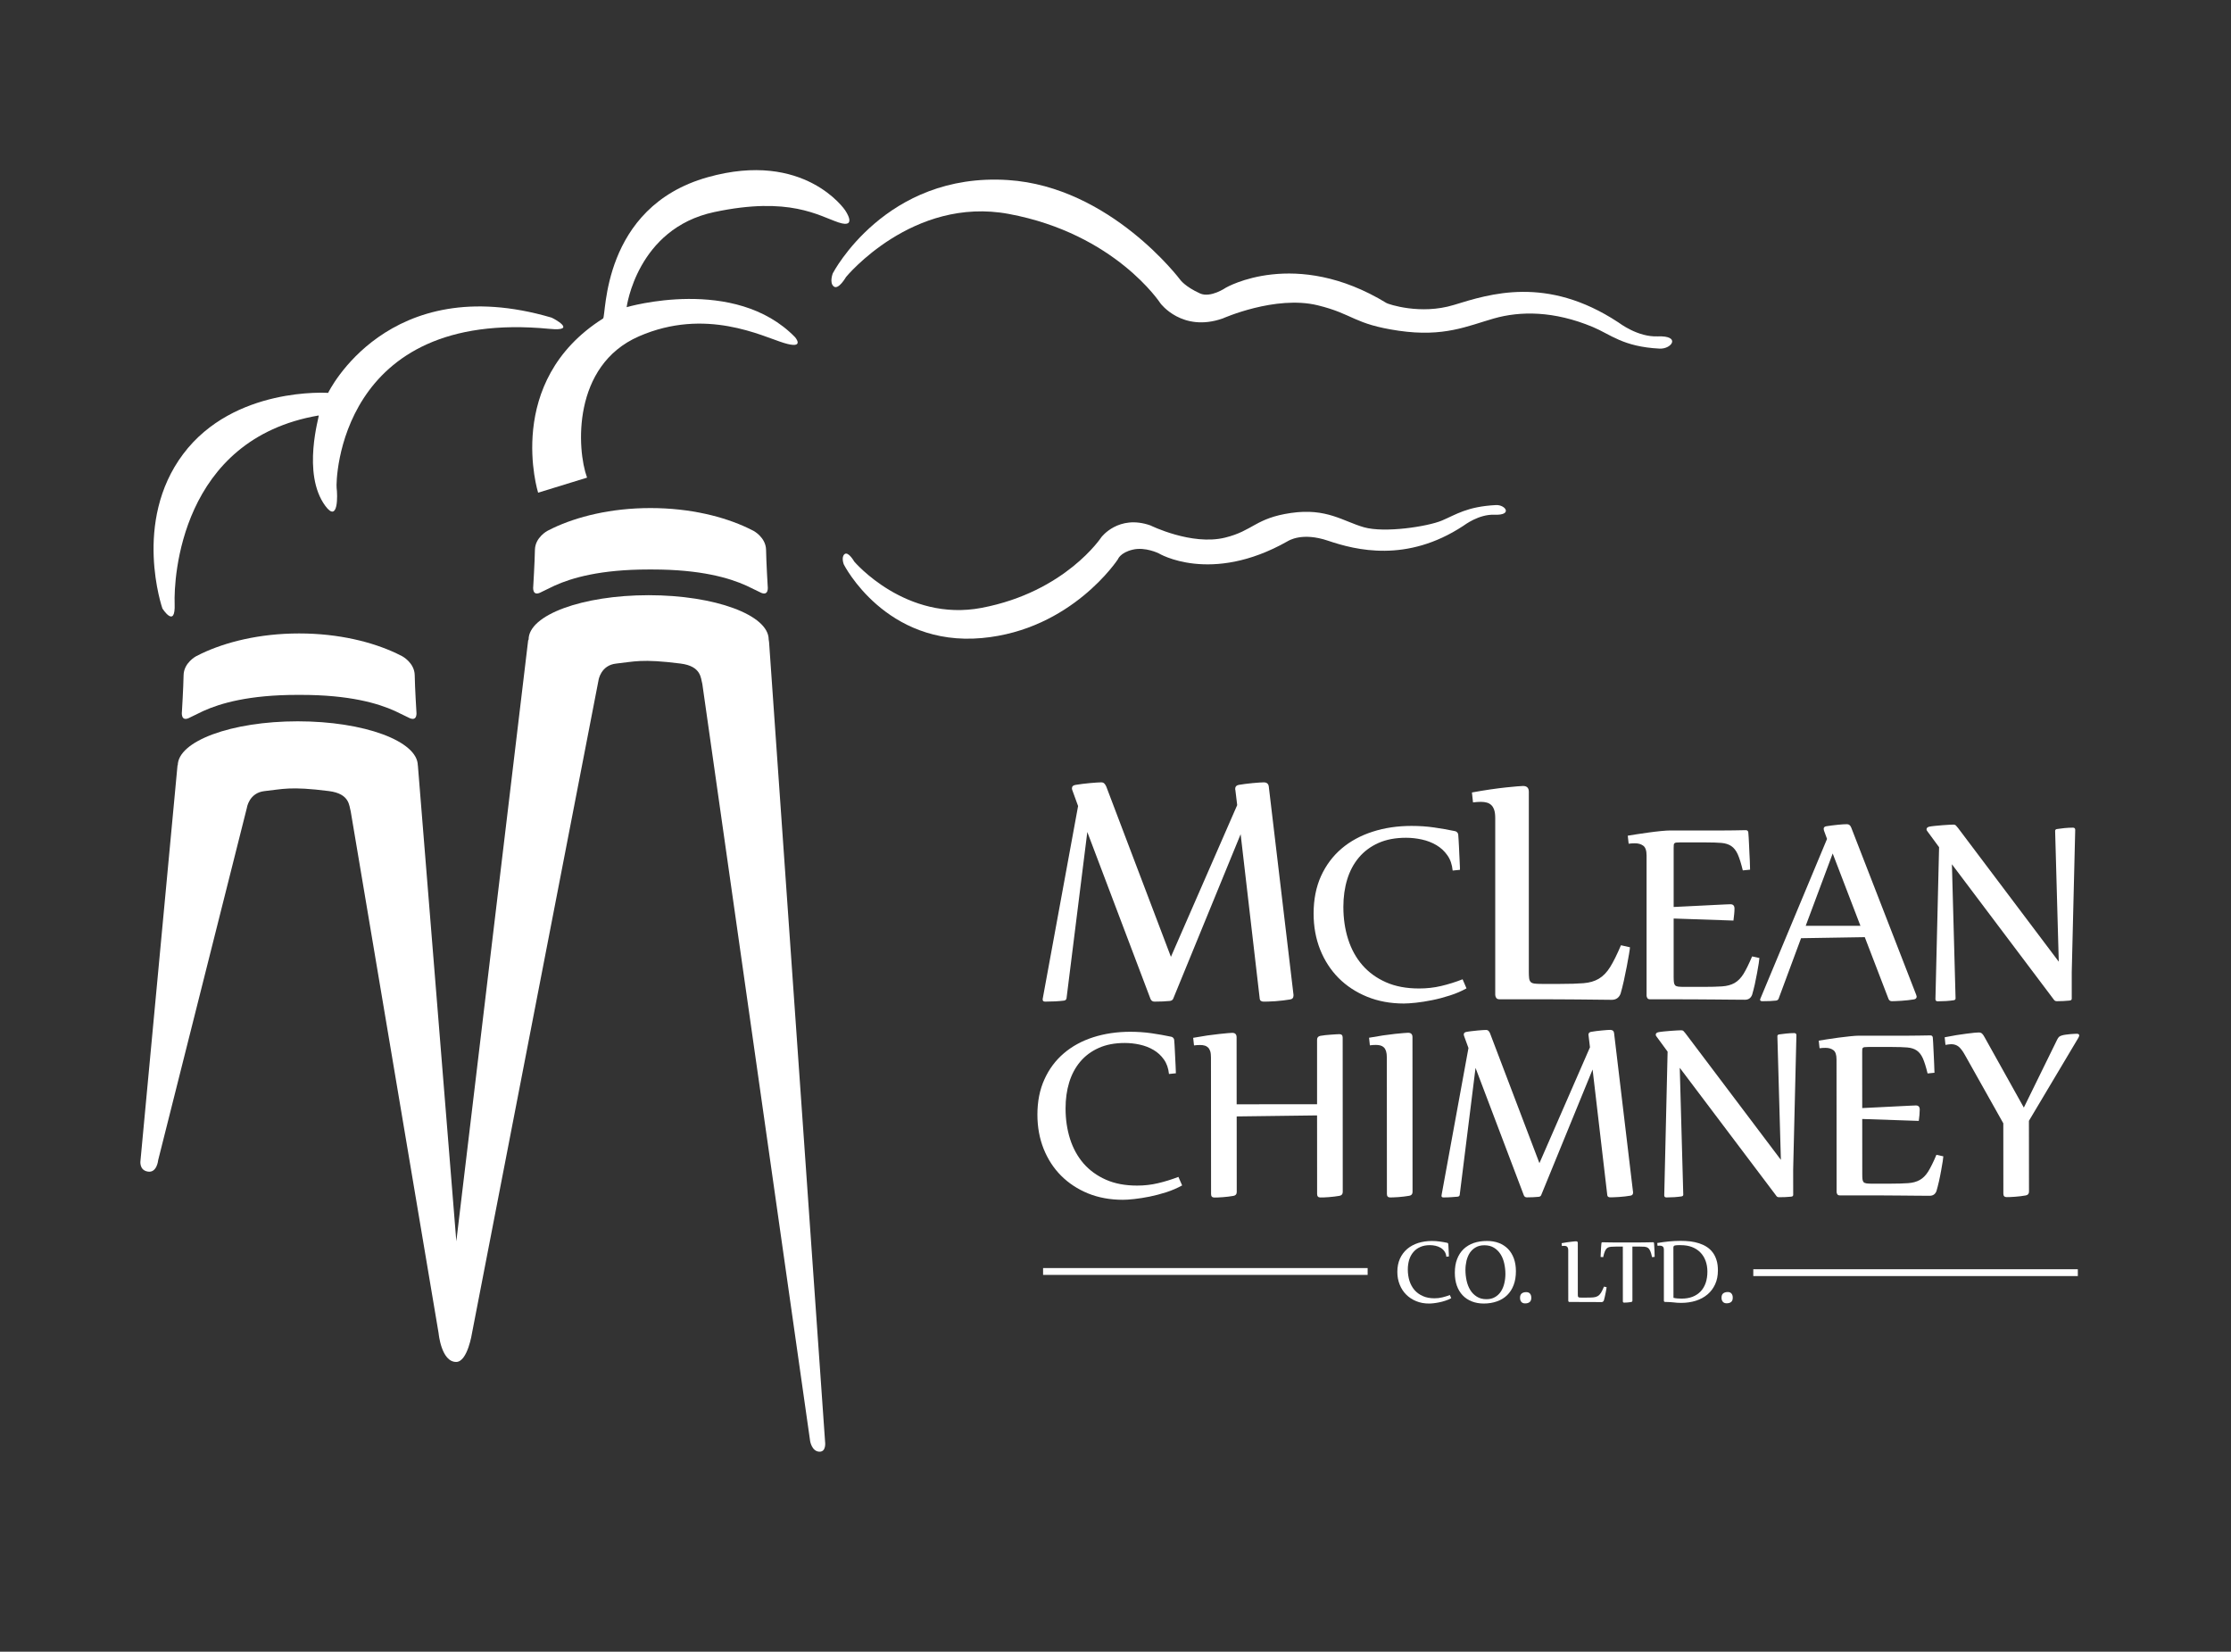 <?xml version="1.0" encoding="utf-8"?>
<!-- Generator: Adobe Illustrator 15.0.0, SVG Export Plug-In . SVG Version: 6.00 Build 0)  -->
<!DOCTYPE svg PUBLIC "-//W3C//DTD SVG 1.1//EN" "http://www.w3.org/Graphics/SVG/1.1/DTD/svg11.dtd">
<svg version="1.1" id="Layer_1" xmlns="http://www.w3.org/2000/svg" xmlns:xlink="http://www.w3.org/1999/xlink" x="0px" y="0px"
	 width="308px" height="228px" viewBox="0 0 308 228" enable-background="new 0 0 308 228" xml:space="preserve">
<rect x="0" y="0" width="308" height="228" fill="#333333" stroke="none"/>
<path fill="#FFFFFF" d="M113.904,198.984l-7.731-110.354l-0.054-0.357c0-3.377-7.421-6.112-16.57-6.112
	c-9.155,0-16.572,2.734-16.572,6.112l-0.065,0.135l-9.915,82.942v-0.004l-5.313-65.752l-0.004,0.086c0-3.377-7.42-6.11-16.573-6.11
	c-9.151,0-16.569,2.733-16.569,6.11l-0.027-0.086l-5.115,54.585c0,0-0.247,1.345,1.016,1.55c1.262,0.205,1.425-1.588,1.425-1.588
	l12.247-48.635c0,0,0.292-2.079,2.451-2.304c2.444-0.25,3.457-0.693,8.882,0c2.897,0.372,2.771,2.044,2.998,2.787l12.137,72.057
	c0,0,0.359,3.958,2.422,3.958c1.588,0,2.197-4.023,2.197-4.023L82.629,93.9c0,0,0.29-2.076,2.448-2.301
	c2.448-0.254,3.456-0.693,8.887,0c2.891,0.37,2.77,2.046,2.992,2.787l14.89,104.564c0,0,0.229,1.373,1.234,1.441
	C114.128,200.463,113.904,198.984,113.904,198.984z"/>
<path fill="#FFFFFF" d="M41.547,95.923c6.693,0,10.625,1.157,12.988,2.228l1.793,0.868c1.389,0.776,1.158-0.78,1.158-0.78
	s-0.205-3.292-0.232-5.028c-0.027-1.73-1.732-2.627-1.732-2.627l-0.776-0.386c-3.276-1.55-7.917-2.757-13.452-2.757h0.013
	c-5.537,0-10.174,1.208-13.452,2.757l-0.775,0.386c0,0-1.706,0.896-1.735,2.627c-0.031,1.736-0.231,5.028-0.231,5.028
	s-0.229,1.556,1.157,0.78l1.788-0.868c2.366-1.071,6.299-2.228,12.99-2.228H41.547z"/>
<path fill="#FFFFFF" d="M90.053,78.612c6.688,0,10.624,1.161,12.99,2.231l1.79,0.865c1.387,0.783,1.153-0.778,1.153-0.778
	s-0.199-3.294-0.227-5.026c-0.032-1.732-1.735-2.628-1.735-2.628l-0.779-0.386c-3.273-1.551-7.913-2.757-13.452-2.757h0.014
	c-5.535,0-10.173,1.207-13.453,2.757l-0.774,0.386c0,0-1.702,0.896-1.731,2.628c-0.032,1.731-0.231,5.026-0.231,5.026
	s-0.233,1.561,1.157,0.778l1.787-0.865c2.364-1.07,6.303-2.231,12.988-2.231H90.053z"/>
<g>
	<path fill="#FFFFFF" d="M171.276,115.154l-9.302,22.69c-0.063,0.181-0.216,0.284-0.447,0.325c-0.3,0.027-0.637,0.051-1.012,0.072
		c-0.374,0.012-0.749,0.023-1.135,0.023c-0.264,0-0.447-0.127-0.549-0.375l-8.722-23.037l-2.87,22.963
		c-0.034,0.199-0.185,0.309-0.451,0.322c-0.297,0.035-0.666,0.068-1.105,0.092c-0.442,0.023-0.902,0.035-1.387,0.035
		c-0.232,0-0.349-0.092-0.349-0.273c0-0.117,0.011-0.199,0.028-0.249l4.861-26.478l-0.8-2.195c-0.033-0.101-0.049-0.183-0.049-0.25
		c0-0.262,0.166-0.422,0.499-0.473c0.267-0.05,0.576-0.096,0.937-0.136c0.355-0.043,0.702-0.08,1.046-0.113
		c0.34-0.031,0.652-0.057,0.935-0.074c0.28-0.016,0.49-0.027,0.623-0.027c0.179,0,0.323,0.051,0.424,0.154
		c0.1,0.096,0.19,0.24,0.272,0.419l8.928,23.515l9.149-20.947l-0.25-2.068c-0.019-0.013-0.024-0.083-0.024-0.2
		c0-0.279,0.16-0.458,0.477-0.522c0.264-0.05,0.569-0.096,0.919-0.136c0.348-0.043,0.688-0.08,1.022-0.113
		c0.332-0.031,0.636-0.057,0.911-0.074c0.275-0.016,0.479-0.027,0.61-0.027c0.414,0,0.646,0.193,0.695,0.573l3.392,28.577
		c0.019,0.063,0.021,0.118,0.021,0.16c0,0.043,0,0.081,0,0.108c0,0.315-0.15,0.505-0.468,0.552
		c-0.283,0.049-0.605,0.094-0.973,0.137c-0.365,0.042-0.721,0.07-1.07,0.104c-0.354,0.023-0.671,0.037-0.961,0.047
		c-0.292,0.006-0.504,0.012-0.636,0.012c-0.151,0-0.277-0.031-0.372-0.092c-0.104-0.052-0.158-0.148-0.179-0.283L171.276,115.154z"
		/>
	<path fill="#FFFFFF" d="M202.457,136.434c-0.697,0.387-1.461,0.719-2.289,0.981c-0.834,0.271-1.649,0.485-2.45,0.646
		c-0.797,0.16-1.539,0.278-2.234,0.354c-0.692,0.071-1.248,0.111-1.677,0.111c-1.854,0-3.547-0.314-5.074-0.936
		c-1.531-0.627-2.839-1.486-3.938-2.586c-1.089-1.104-1.937-2.408-2.544-3.926c-0.599-1.517-0.902-3.17-0.902-4.97
		c0-1.943,0.344-3.67,1.022-5.174c0.686-1.5,1.633-2.765,2.839-3.795c1.206-1.026,2.64-1.802,4.287-2.331
		c1.653-0.535,3.443-0.797,5.375-0.797c1.089,0,2.128,0.07,3.119,0.214c0.992,0.14,1.957,0.31,2.897,0.509
		c0.123,0.031,0.221,0.088,0.292,0.176c0.07,0.084,0.118,0.174,0.132,0.268c0.015,0.191,0.028,0.429,0.052,0.726
		c0.02,0.297,0.038,0.612,0.053,0.956c0.009,0.345,0.023,0.693,0.047,1.047c0.019,0.357,0.032,0.688,0.047,0.988
		c0.02,0.301,0.028,0.561,0.035,0.773c0.003,0.212,0.007,0.349,0.007,0.402l-1.008,0.102c-0.08-0.834-0.32-1.536-0.735-2.115
		c-0.404-0.578-0.914-1.041-1.514-1.397c-0.606-0.355-1.272-0.614-2.003-0.774c-0.732-0.16-1.463-0.24-2.185-0.24
		c-1.462,0-2.736,0.24-3.815,0.723c-1.079,0.483-1.978,1.152-2.695,2.004c-0.715,0.85-1.257,1.857-1.61,3.019
		c-0.354,1.159-0.532,2.424-0.532,3.793c0,1.595,0.216,3.081,0.654,4.457c0.436,1.376,1.091,2.567,1.96,3.573
		c0.871,1.006,1.962,1.799,3.261,2.373c1.303,0.578,2.824,0.863,4.569,0.863c1.045,0,2.059-0.107,3.038-0.339
		c0.981-0.23,1.97-0.536,2.979-0.929L202.457,136.434z"/>
	<path fill="#FFFFFF" d="M211.061,134.075c0,0.4,0.014,0.712,0.039,0.937c0.021,0.223,0.095,0.399,0.2,0.523
		c0.106,0.125,0.287,0.203,0.537,0.238c0.249,0.035,0.595,0.047,1.047,0.047h2.463c1.331,0,2.417-0.032,3.256-0.099
		c0.839-0.068,1.55-0.272,2.134-0.624c0.58-0.346,1.098-0.879,1.544-1.595c0.446-0.714,0.948-1.718,1.5-3.018l1.242,0.278
		c0,0.112-0.041,0.418-0.125,0.92c-0.081,0.497-0.185,1.072-0.311,1.718c-0.125,0.65-0.262,1.317-0.411,1.997
		c-0.154,0.684-0.301,1.273-0.447,1.768c-0.219,0.564-0.627,0.85-1.225,0.85c-1.246-0.012-2.793-0.035-4.65-0.049
		c-1.856-0.02-4.082-0.023-6.69-0.023h-4.141c-0.23,0-0.391-0.07-0.477-0.213c-0.085-0.141-0.122-0.282-0.122-0.411v-24.36
		c0-0.467-0.042-0.846-0.137-1.135c-0.095-0.286-0.221-0.518-0.4-0.686c-0.175-0.163-0.382-0.283-0.622-0.348
		c-0.24-0.065-0.514-0.103-0.811-0.103c-0.365,0-0.732,0.027-1.098,0.078l-0.15-1.373c0.899-0.166,1.753-0.303,2.559-0.423
		c0.805-0.117,1.519-0.206,2.14-0.273c0.628-0.066,1.144-0.115,1.559-0.149c0.419-0.033,0.683-0.05,0.797-0.05
		c0.536,0,0.801,0.266,0.801,0.795V134.075z"/>
	<path fill="#FFFFFF" d="M231.055,134.822c0,0.322,0.015,0.572,0.035,0.756c0.021,0.179,0.073,0.322,0.158,0.424
		c0.092,0.1,0.235,0.162,0.434,0.189c0.203,0.025,0.484,0.039,0.848,0.039h2.597c1.073,0,1.94-0.023,2.614-0.07
		c0.674-0.045,1.239-0.2,1.713-0.462c0.467-0.265,0.878-0.677,1.238-1.248c0.354-0.573,0.75-1.379,1.197-2.427l1.005,0.219
		c0,0.1-0.03,0.342-0.089,0.729c-0.065,0.389-0.142,0.843-0.235,1.359c-0.094,0.514-0.198,1.041-0.317,1.58
		c-0.125,0.537-0.244,1.004-0.363,1.406c-0.177,0.46-0.505,0.688-0.987,0.688c-0.497,0-1.088-0.004-1.776-0.012
		c-0.683-0.007-1.441-0.012-2.28-0.021c-0.838-0.01-1.737-0.015-2.696-0.019c-0.96-0.008-1.963-0.01-3.009-0.01h-3.34
		c-0.189,0-0.316-0.057-0.382-0.175c-0.07-0.112-0.102-0.221-0.102-0.329v-19.341c0-0.688-0.158-1.14-0.464-1.36
		c-0.307-0.223-0.693-0.328-1.146-0.328c-0.282,0-0.572,0.016-0.866,0.057l-0.122-1.105c0.282-0.055,0.691-0.123,1.229-0.199
		c0.538-0.084,1.098-0.164,1.683-0.244c0.581-0.084,1.146-0.146,1.686-0.201c0.548-0.053,0.972-0.078,1.278-0.078h7.328
		c0.454,0,0.93-0.008,1.43-0.012c0.495-0.005,1.046-0.02,1.649-0.031c0.214,0,0.335,0.102,0.359,0.302
		c0.017,0.187,0.031,0.437,0.055,0.747c0.017,0.306,0.038,0.643,0.05,1.006c0.012,0.36,0.025,0.729,0.049,1.105
		c0.02,0.376,0.033,0.723,0.053,1.045c0.011,0.326,0.023,0.599,0.027,0.827c0.005,0.229,0.01,0.364,0.01,0.422l-1.004,0.099
		c-0.23-0.949-0.462-1.691-0.695-2.215c-0.234-0.523-0.534-0.9-0.896-1.145c-0.36-0.242-0.819-0.387-1.376-0.434
		c-0.561-0.045-1.281-0.068-2.167-0.068h-3.543c-0.227,0-0.396,0.008-0.512,0.02c-0.112,0.014-0.195,0.047-0.25,0.104
		c-0.056,0.049-0.082,0.129-0.091,0.227c-0.005,0.102-0.015,0.242-0.015,0.416v8.146c1.104-0.05,2.115-0.1,3.031-0.148
		c0.922-0.05,1.72-0.082,2.396-0.12c0.678-0.033,1.226-0.062,1.642-0.081c0.412-0.019,0.669-0.029,0.766-0.029
		c0.372,0,0.563,0.199,0.563,0.603c0,0.257-0.017,0.521-0.045,0.786c-0.026,0.268-0.057,0.557-0.1,0.865l-8.254-0.283V134.822z"/>
	<path fill="#FFFFFF" d="M248.645,129.51l-3.1,8.354c-0.055,0.146-0.175,0.23-0.362,0.259c-0.243,0.028-0.517,0.048-0.822,0.062
		c-0.307,0.014-0.657,0.023-1.052,0.023c-0.212,0-0.32-0.07-0.32-0.203c0-0.042,0.01-0.08,0.021-0.104l9.221-22.096l-0.427-1.166
		c-0.024-0.105-0.037-0.184-0.037-0.225c0-0.201,0.122-0.322,0.379-0.361c0.214-0.041,0.467-0.076,0.761-0.109
		c0.285-0.033,0.561-0.065,0.834-0.094c0.263-0.023,0.513-0.047,0.74-0.062c0.23-0.015,0.395-0.015,0.503-0.015
		c0.27,0,0.462,0.152,0.585,0.462l8.975,23.104c0.038,0.106,0.06,0.179,0.06,0.223c0,0.225-0.135,0.361-0.401,0.399
		c-0.237,0.042-0.51,0.075-0.817,0.11c-0.302,0.033-0.594,0.06-0.886,0.078c-0.287,0.023-0.551,0.035-0.793,0.043
		c-0.24,0.004-0.417,0.014-0.522,0.014c-0.227,0-0.381-0.104-0.465-0.307l-3.279-8.532L248.645,129.51z M249.287,127.797h7.554
		l-3.829-9.98L249.287,127.797z"/>
	<path fill="#FFFFFF" d="M269.69,113.83c0.15,0,0.261,0.048,0.341,0.133c0.084,0.084,0.175,0.197,0.286,0.334l13.905,18.454
		l-0.502-18.054c0-0.162,0.106-0.25,0.323-0.264c0.237-0.038,0.563-0.08,0.965-0.123c0.398-0.037,0.789-0.059,1.165-0.059
		c0.213,0,0.32,0.102,0.32,0.304l-0.479,19.623v3.685c0,0.16-0.11,0.244-0.325,0.259c-0.241,0.028-0.511,0.048-0.815,0.062
		c-0.299,0.014-0.604,0.023-0.917,0.023c-0.119,0-0.211-0.028-0.283-0.075c-0.063-0.048-0.129-0.122-0.199-0.231l-14.005-18.596
		l0.505,18.514c0,0.162-0.11,0.25-0.325,0.264c-0.24,0.04-0.572,0.073-0.994,0.102c-0.424,0.025-0.807,0.037-1.141,0.037
		c-0.212,0-0.32-0.099-0.32-0.297l0.505-20.975l-1.654-2.252c-0.052-0.057-0.08-0.127-0.08-0.223c0-0.173,0.124-0.295,0.367-0.359
		c0.213-0.044,0.485-0.08,0.825-0.113c0.334-0.035,0.671-0.063,1.015-0.092c0.347-0.023,0.655-0.047,0.936-0.061
		C269.39,113.84,269.582,113.83,269.69,113.83z"/>
</g>
<g>
	<path fill="#FFFFFF" d="M163.199,163.635c-0.66,0.369-1.387,0.68-2.172,0.938c-0.789,0.249-1.559,0.454-2.311,0.607
		c-0.759,0.152-1.464,0.264-2.115,0.334c-0.652,0.073-1.188,0.106-1.588,0.106c-1.753,0-3.352-0.294-4.799-0.878
		c-1.446-0.595-2.688-1.412-3.725-2.451c-1.037-1.038-1.836-2.275-2.412-3.707c-0.57-1.438-0.856-3.002-0.859-4.705
		c0-1.84,0.323-3.47,0.974-4.893c0.642-1.422,1.538-2.617,2.68-3.59c1.14-0.973,2.492-1.71,4.055-2.213
		c1.562-0.499,3.254-0.75,5.081-0.756c1.031,0,2.017,0.066,2.953,0.201c0.938,0.135,1.853,0.297,2.739,0.485
		c0.116,0.025,0.211,0.077,0.276,0.162c0.071,0.08,0.113,0.169,0.123,0.255c0.014,0.176,0.029,0.404,0.052,0.688
		c0.017,0.277,0.032,0.58,0.047,0.904c0.012,0.32,0.028,0.652,0.048,0.984c0.021,0.338,0.035,0.65,0.047,0.934
		c0.014,0.289,0.023,0.531,0.03,0.737c0.007,0.202,0.012,0.327,0.012,0.38l-0.954,0.096c-0.078-0.787-0.309-1.453-0.699-1.998
		c-0.385-0.547-0.862-0.986-1.432-1.32c-0.576-0.342-1.207-0.58-1.899-0.735c-0.693-0.151-1.378-0.226-2.063-0.226
		c-1.384,0-2.586,0.226-3.608,0.687c-1.022,0.455-1.871,1.089-2.552,1.897c-0.676,0.803-1.186,1.759-1.521,2.854
		c-0.335,1.096-0.502,2.295-0.501,3.588c0,1.514,0.207,2.917,0.62,4.223c0.414,1.295,1.034,2.421,1.855,3.375
		c0.83,0.951,1.855,1.698,3.089,2.245c1.231,0.547,2.67,0.817,4.323,0.815c0.989,0,1.945-0.108,2.869-0.328
		c0.933-0.215,1.87-0.506,2.822-0.871L163.199,163.635z"/>
	<path fill="#FFFFFF" d="M181.828,143.521c0-0.29,0.148-0.471,0.45-0.532c0.207-0.038,0.438-0.07,0.697-0.099
		c0.259-0.021,0.519-0.046,0.772-0.066c0.255-0.02,0.487-0.033,0.692-0.047c0.215-0.012,0.368-0.02,0.472-0.02
		c0.301,0,0.452,0.155,0.452,0.477l0.009,21.305c0,0.301-0.15,0.48-0.452,0.534c-0.217,0.036-0.452,0.071-0.716,0.104
		c-0.26,0.031-0.514,0.057-0.759,0.075c-0.25,0.018-0.476,0.031-0.688,0.041c-0.208,0.006-0.368,0.006-0.467,0.006
		c-0.306,0-0.456-0.16-0.456-0.473l-0.006-10.854l-11.097,0.142l0.007,10.436c0,0.301-0.153,0.478-0.462,0.532
		c-0.215,0.037-0.452,0.07-0.712,0.104c-0.259,0.032-0.514,0.059-0.764,0.075c-0.244,0.021-0.475,0.033-0.685,0.039
		c-0.205,0.008-0.365,0.008-0.466,0.008c-0.304,0-0.456-0.155-0.456-0.473l-0.014-18.851c0-0.354-0.03-0.644-0.099-0.867
		c-0.075-0.219-0.174-0.394-0.306-0.522c-0.137-0.125-0.293-0.215-0.477-0.262c-0.184-0.057-0.396-0.078-0.622-0.078
		c-0.275,0-0.561,0.018-0.836,0.057l-0.116-1.049c0.684-0.122,1.334-0.234,1.951-0.324c0.618-0.085,1.164-0.155,1.64-0.205
		c0.474-0.055,0.869-0.092,1.189-0.118c0.316-0.025,0.521-0.04,0.61-0.04c0.4,0,0.604,0.203,0.604,0.609l0.009,9.254l11.1-0.007
		L181.828,143.521z"/>
	<path fill="#FFFFFF" d="M189.005,143.25c0.684-0.125,1.334-0.232,1.949-0.324c0.614-0.088,1.166-0.158,1.637-0.21
		c0.474-0.052,0.872-0.09,1.19-0.112c0.314-0.029,0.521-0.039,0.609-0.039c0.406-0.004,0.608,0.201,0.608,0.606l0.01,21.363
		c0,0.302-0.152,0.48-0.453,0.532c-0.216,0.037-0.456,0.072-0.718,0.104c-0.258,0.031-0.512,0.061-0.757,0.076
		c-0.25,0.018-0.48,0.035-0.686,0.037c-0.214,0.01-0.367,0.014-0.469,0.014c-0.306,0-0.457-0.16-0.457-0.476l-0.009-18.851
		c0-0.355-0.038-0.641-0.108-0.866c-0.071-0.222-0.17-0.394-0.303-0.523c-0.134-0.124-0.294-0.214-0.476-0.264
		c-0.184-0.05-0.391-0.075-0.617-0.075c-0.28,0-0.561,0.02-0.838,0.057L189.005,143.25z"/>
	<path fill="#FFFFFF" d="M219.865,147.635l-7.09,17.323c-0.051,0.142-0.166,0.227-0.344,0.25c-0.231,0.025-0.486,0.044-0.773,0.056
		c-0.287,0.018-0.57,0.02-0.864,0.02c-0.206,0-0.343-0.09-0.422-0.283l-6.667-17.588l-2.186,17.534
		c-0.024,0.153-0.137,0.238-0.34,0.249c-0.228,0.024-0.513,0.048-0.848,0.064c-0.339,0.023-0.69,0.033-1.056,0.033
		c-0.179,0-0.269-0.07-0.269-0.21c0-0.089,0.01-0.153,0.024-0.193l3.698-20.219l-0.611-1.677c-0.024-0.075-0.039-0.137-0.039-0.189
		c0-0.201,0.132-0.322,0.381-0.361c0.203-0.039,0.438-0.076,0.717-0.104c0.269-0.033,0.534-0.062,0.796-0.087
		c0.262-0.026,0.497-0.043,0.717-0.057c0.217-0.01,0.374-0.021,0.479-0.021c0.136,0,0.242,0.043,0.316,0.117
		c0.079,0.073,0.147,0.186,0.213,0.323l6.827,17.948l6.978-15.996l-0.189-1.577c-0.013-0.015-0.021-0.063-0.021-0.151
		c0-0.221,0.12-0.354,0.359-0.402c0.203-0.038,0.437-0.073,0.703-0.105c0.269-0.031,0.526-0.063,0.782-0.086
		c0.256-0.027,0.485-0.047,0.696-0.059c0.209-0.012,0.363-0.021,0.467-0.021c0.316,0,0.495,0.146,0.532,0.441l2.601,21.816
		c0.011,0.051,0.02,0.089,0.02,0.121c0,0.033,0,0.063,0,0.09c0,0.24-0.117,0.377-0.363,0.417c-0.217,0.038-0.461,0.073-0.742,0.106
		c-0.28,0.03-0.553,0.052-0.817,0.074c-0.269,0.02-0.511,0.029-0.734,0.039c-0.219,0.007-0.382,0.012-0.485,0.012
		c-0.113,0-0.208-0.023-0.282-0.068c-0.075-0.043-0.122-0.117-0.135-0.219L219.865,147.635z"/>
	<path fill="#FFFFFF" d="M232.104,142.221c0.139,0,0.249,0.038,0.324,0.121c0.073,0.084,0.168,0.19,0.266,0.313l13.165,17.451
		l-0.483-17.074c0-0.153,0.101-0.234,0.307-0.249c0.229-0.038,0.532-0.073,0.909-0.112c0.383-0.039,0.751-0.063,1.108-0.063
		c0.198,0,0.303,0.1,0.303,0.293l-0.448,18.557l0.005,3.486c0,0.152-0.104,0.236-0.312,0.246c-0.226,0.027-0.479,0.044-0.767,0.057
		c-0.288,0.014-0.573,0.018-0.868,0.018c-0.112,0-0.202-0.018-0.263-0.063c-0.066-0.045-0.128-0.118-0.191-0.22l-13.261-17.583
		l0.486,17.515c0,0.151-0.102,0.233-0.308,0.247c-0.227,0.035-0.543,0.07-0.941,0.098c-0.397,0.023-0.759,0.035-1.072,0.035
		c-0.204,0-0.306-0.092-0.306-0.283l0.464-19.84l-1.56-2.129c-0.052-0.052-0.075-0.122-0.075-0.212
		c-0.005-0.165,0.113-0.28,0.339-0.34c0.203-0.042,0.462-0.075,0.782-0.108c0.313-0.027,0.637-0.059,0.961-0.084
		c0.32-0.023,0.617-0.045,0.886-0.057C231.818,142.226,232.002,142.221,232.104,142.221z"/>
	<path fill="#FFFFFF" d="M257.095,162.063c0,0.305,0.007,0.543,0.028,0.712c0.019,0.175,0.068,0.306,0.15,0.403
		c0.085,0.094,0.222,0.152,0.41,0.179c0.191,0.023,0.457,0.042,0.801,0.042l2.454-0.004c1.016-0.003,1.844-0.023,2.479-0.071
		c0.631-0.042,1.171-0.188,1.613-0.436c0.448-0.249,0.837-0.644,1.174-1.181c0.331-0.541,0.714-1.303,1.128-2.295l0.954,0.208
		c0,0.087-0.026,0.315-0.082,0.683c-0.058,0.37-0.135,0.797-0.222,1.291c-0.085,0.485-0.188,0.984-0.301,1.492
		c-0.118,0.51-0.231,0.953-0.345,1.336c-0.167,0.428-0.474,0.643-0.934,0.645c-0.47,0-1.028-0.002-1.674-0.01
		c-0.647-0.007-1.366-0.014-2.163-0.02c-0.794-0.004-1.642-0.011-2.551-0.018c-0.904-0.005-1.854-0.01-2.846-0.005h-3.159
		c-0.181,0-0.297-0.057-0.363-0.16c-0.063-0.108-0.094-0.214-0.094-0.315l-0.012-18.295c0-0.647-0.145-1.074-0.438-1.283
		c-0.293-0.215-0.651-0.313-1.084-0.313c-0.269,0-0.542,0.014-0.819,0.052l-0.113-1.046c0.264-0.048,0.649-0.112,1.16-0.188
		c0.507-0.076,1.037-0.15,1.591-0.23c0.552-0.071,1.081-0.139,1.598-0.188c0.518-0.052,0.916-0.081,1.21-0.081h6.931
		c0.431,0,0.882-0.004,1.348-0.014c0.471-0.005,0.991-0.014,1.564-0.025c0.202,0,0.315,0.092,0.342,0.282
		c0.009,0.181,0.025,0.417,0.05,0.704c0.016,0.295,0.032,0.613,0.046,0.955c0.014,0.343,0.03,0.689,0.05,1.045
		c0.016,0.355,0.03,0.686,0.045,0.992c0.017,0.305,0.023,0.563,0.027,0.777c0.01,0.219,0.016,0.354,0.016,0.402l-0.952,0.097
		c-0.218-0.905-0.438-1.6-0.657-2.097c-0.224-0.494-0.512-0.855-0.853-1.083c-0.339-0.23-0.775-0.363-1.304-0.409
		c-0.524-0.043-1.207-0.066-2.05-0.066h-3.345c-0.217,0-0.377,0.009-0.489,0.023c-0.106,0.012-0.184,0.043-0.235,0.092
		c-0.053,0.053-0.078,0.127-0.085,0.219c-0.005,0.1-0.01,0.227-0.01,0.395l0.005,7.705c1.036-0.048,1.998-0.096,2.862-0.142
		c0.868-0.044,1.628-0.085,2.266-0.114c0.644-0.033,1.159-0.061,1.553-0.077c0.392-0.021,0.636-0.03,0.726-0.03
		c0.354,0,0.532,0.192,0.532,0.57c0,0.244-0.015,0.49-0.037,0.744c-0.028,0.257-0.06,0.527-0.095,0.819l-7.807-0.264
		L257.095,162.063z"/>
	<path fill="#FFFFFF" d="M273.19,142.522c0.189,0,0.343,0.058,0.455,0.17c0.115,0.112,0.229,0.278,0.341,0.495l5.414,9.705
		l4.603-9.388c0.076-0.153,0.16-0.273,0.245-0.365c0.09-0.085,0.225-0.155,0.402-0.205c0.178-0.055,0.369-0.09,0.571-0.115
		c0.203-0.022,0.4-0.048,0.589-0.068c0.195-0.019,0.367-0.03,0.527-0.035c0.156-0.007,0.282-0.015,0.37-0.015
		c0.227,0,0.341,0.081,0.341,0.233c0,0.048-0.014,0.099-0.037,0.149c-0.029,0.051-0.048,0.107-0.077,0.168l-6.832,11.469l0.01,9.766
		c0,0.302-0.153,0.482-0.455,0.533c-0.216,0.037-0.457,0.076-0.716,0.107c-0.262,0.029-0.514,0.058-0.763,0.074
		c-0.248,0.019-0.477,0.032-0.684,0.04c-0.21,0.005-0.365,0.009-0.467,0.009c-0.302,0.002-0.455-0.16-0.455-0.473l-0.007-9.713
		l-5.281-9.401c-0.315-0.57-0.615-0.966-0.893-1.19c-0.277-0.219-0.623-0.332-1.027-0.332c-0.104,0-0.219,0.01-0.345,0.031
		c-0.125,0.014-0.272,0.039-0.439,0.066l-0.108-1.051c0.551-0.113,1.098-0.213,1.62-0.297c0.53-0.083,1.009-0.152,1.439-0.206
		c0.434-0.059,0.792-0.101,1.084-0.127C272.908,142.532,273.102,142.522,273.19,142.522z"/>
</g>
<path fill="#FFFFFF" d="M75.848,45.394c4.03,0.391,0.51-1.488,0.26-1.56c-22.618-6.631-30.808,10.4-30.808,10.4
	s-12.999-0.912-20.017,8.449C18.262,72.043,22.422,84,22.422,84s1.819,2.862,1.689-0.648c-0.13-3.51,0.779-22.749,19.89-26.001
	c0.129-0.022-2.389,8.011,0.909,12.481c1.822,2.469,1.691-1.56,1.563-2.473C46.342,66.45,46.752,42.577,75.848,45.394z"/>
<path fill="#FFFFFF" d="M81.046,65.933l-6.756,2.078c0,0-4.81-15.338,8.968-24.048c0.456-0.286-0.256-15.364,14.433-19.497
	c13.39-3.771,18.976,4.548,18.976,4.548s1.82,2.598-0.908,1.69c-2.73-0.911-6.761-3.638-17.158-1.43
	c-10.675,2.27-12.09,13.129-12.09,13.129s14.947-4.418,23.267,4.159c0,0,1.432,1.69-1.558,0.778
	c-2.991-0.909-10.788-4.938-20.021-0.909C78.969,50.463,79.618,62.034,81.046,65.933z"/>
<path fill="#FFFFFF" d="M168.795,43.963c0,0,7.28-3.248,13.13-1.817c4.938,1.205,4.942,2.599,11.175,3.509
	c6.242,0.909,9.494-0.651,13.131-1.691c3.643-1.038,8.277-1.071,13.653,1.171c2.474,1.03,4.158,2.729,9.23,2.989
	c1.682,0.086,2.989-1.818-0.262-1.689c-2.74,0.111-5.218-1.791-5.458-1.949c-9.881-6.499-17.771-3.893-22.69-2.388
	c-4.604,1.408-9.041-0.113-9.288-0.264c-12.612-7.7-22.17-2.125-22.17-2.125s-2.124,1.462-3.58,0.797
	c-2.068-0.94-2.719-1.87-2.719-1.87s-9.627-12.863-23.793-13.781c-16.936-1.094-24.18,12.872-24.18,12.872s-0.516,1.299,0.131,1.817
	c0.649,0.521,1.689-1.3,1.689-1.3s9.181-11.188,22.49-8.708c14.701,2.741,20.93,12.351,20.93,12.351S163.206,45.915,168.795,43.963z
	"/>
<path fill="#FFFFFF" d="M158.811,72.525c0,0,5.691,2.819,10.306,1.691c3.896-0.951,4.185-2.687,9.107-3.406
	c4.919-0.716,7.197,1.152,10.068,1.972c2.872,0.819,8.813-0.103,10.764-0.923c1.95-0.82,3.465-1.932,7.462-2.139
	c1.331-0.069,2.361,1.437-0.202,1.333c-2.162-0.086-4.115,1.413-4.309,1.54c-7.79,5.124-14.819,3.351-18.657,2.05
	c-3.615-1.225-5.443-0.01-5.642,0.1c-10.586,5.978-17.738,1.643-17.738,1.643s-1.847-0.924-3.585-0.513
	c-1.745,0.411-2.055,1.331-2.055,1.331s-6.357,9.742-18.764,10.872c-13.33,1.212-19.071-10.154-19.071-10.154
	s-0.407-1.023,0.104-1.431c0.512-0.413,1.332,1.026,1.332,1.026s7.117,8.391,17.604,6.389c11.547-2.203,16.506-9.741,16.506-9.741
	S154.402,70.985,158.811,72.525z"/>
<g>
	<g>
		<path fill="#FFFFFF" d="M200.349,179.201c-0.243,0.141-0.516,0.256-0.809,0.348c-0.292,0.097-0.579,0.174-0.861,0.229
			c-0.281,0.057-0.543,0.1-0.787,0.125c-0.24,0.028-0.438,0.038-0.594,0.038c-0.65,0.005-1.244-0.106-1.786-0.328
			c-0.536-0.218-0.998-0.524-1.385-0.911s-0.686-0.844-0.895-1.381c-0.217-0.535-0.323-1.116-0.323-1.752
			c0-0.684,0.121-1.291,0.36-1.823c0.241-0.528,0.572-0.971,0.998-1.337c0.425-0.359,0.929-0.635,1.509-0.824
			c0.585-0.181,1.216-0.28,1.894-0.28c0.386,0,0.749,0.024,1.098,0.076c0.354,0.049,0.692,0.108,1.022,0.179
			c0.043,0.012,0.081,0.028,0.108,0.062c0.021,0.028,0.038,0.062,0.043,0.097c0.006,0.068,0.014,0.148,0.017,0.254
			c0.007,0.104,0.011,0.215,0.019,0.335c0.007,0.12,0.009,0.247,0.017,0.369c0.009,0.128,0.014,0.243,0.019,0.349
			c0.005,0.106,0.007,0.198,0.009,0.273c0.005,0.078,0.005,0.123,0.005,0.141l-0.353,0.039c-0.028-0.297-0.116-0.547-0.262-0.748
			c-0.142-0.199-0.323-0.367-0.533-0.491c-0.212-0.122-0.449-0.217-0.708-0.274c-0.255-0.056-0.512-0.084-0.773-0.084
			c-0.512,0-0.956,0.084-1.338,0.26c-0.381,0.167-0.694,0.4-0.946,0.704c-0.256,0.3-0.448,0.655-0.573,1.063
			c-0.119,0.41-0.186,0.857-0.186,1.335c0,0.568,0.08,1.092,0.23,1.572c0.158,0.484,0.387,0.904,0.693,1.262
			c0.306,0.349,0.691,0.631,1.154,0.834c0.453,0.205,0.988,0.305,1.606,0.305c0.364,0,0.726-0.04,1.071-0.125
			c0.347-0.078,0.689-0.188,1.048-0.326L200.349,179.201z"/>
		<path fill="#FFFFFF" d="M205.283,171.304c0.604-0.004,1.154,0.093,1.649,0.28c0.49,0.189,0.909,0.463,1.258,0.818
			c0.345,0.357,0.617,0.799,0.806,1.316c0.188,0.521,0.283,1.109,0.283,1.765c0,0.716-0.104,1.353-0.315,1.907
			c-0.208,0.552-0.51,1.02-0.896,1.396c-0.381,0.372-0.853,0.662-1.398,0.854c-0.547,0.196-1.154,0.3-1.828,0.3
			c-0.607,0-1.164-0.099-1.653-0.295c-0.495-0.195-0.915-0.473-1.264-0.841c-0.344-0.363-0.612-0.805-0.801-1.333
			c-0.186-0.522-0.277-1.116-0.277-1.781c0-0.714,0.099-1.343,0.313-1.886c0.211-0.553,0.512-1.012,0.898-1.384
			c0.386-0.364,0.854-0.647,1.394-0.837C203.998,171.396,204.605,171.304,205.283,171.304z M204.921,171.898
			c-0.457,0-0.857,0.094-1.191,0.287c-0.331,0.188-0.594,0.438-0.812,0.754c-0.207,0.32-0.359,0.684-0.461,1.09
			c-0.095,0.413-0.146,0.842-0.146,1.289c0,0.495,0.057,0.984,0.16,1.465c0.105,0.482,0.275,0.914,0.505,1.291
			c0.23,0.379,0.536,0.684,0.903,0.914c0.369,0.238,0.812,0.354,1.329,0.354c0.467,0,0.862-0.096,1.197-0.297
			c0.329-0.192,0.599-0.454,0.81-0.777c0.208-0.325,0.368-0.697,0.462-1.114c0.099-0.419,0.151-0.851,0.151-1.298
			c0-0.492-0.057-0.979-0.161-1.451c-0.107-0.48-0.272-0.9-0.509-1.272c-0.234-0.366-0.532-0.669-0.903-0.895
			C205.887,172.011,205.443,171.898,204.921,171.898z"/>
		<path fill="#FFFFFF" d="M211.403,179.148c0,0.273-0.075,0.464-0.227,0.587c-0.149,0.124-0.356,0.187-0.626,0.187
			c-0.226,0-0.405-0.07-0.522-0.207c-0.118-0.138-0.179-0.326-0.179-0.566c0-0.271,0.075-0.467,0.226-0.596
			c0.15-0.12,0.363-0.188,0.631-0.188c0.231,0,0.4,0.073,0.519,0.21C211.343,178.715,211.403,178.908,211.403,179.148z"/>
		<path fill="#FFFFFF" d="M217.826,178.626c0,0.112,0,0.202,0.009,0.264c0.004,0.063,0.028,0.118,0.062,0.153
			c0.027,0.035,0.079,0.054,0.149,0.068c0.066,0.01,0.171,0.012,0.293,0.012l0.706-0.002c0.377,0,0.688-0.008,0.928-0.029
			c0.237-0.019,0.435-0.08,0.604-0.179c0.16-0.094,0.313-0.247,0.443-0.452c0.123-0.203,0.264-0.49,0.42-0.857l0.357,0.078
			c0,0.029-0.01,0.119-0.033,0.261c-0.028,0.146-0.056,0.304-0.094,0.49c-0.033,0.184-0.07,0.377-0.118,0.567
			c-0.038,0.191-0.08,0.365-0.127,0.504c-0.062,0.163-0.174,0.241-0.344,0.241c-0.353-0.003-0.796-0.01-1.324-0.015
			c-0.522-0.002-1.164-0.002-1.903-0.002h-1.178c-0.062,0-0.108-0.024-0.132-0.062c-0.028-0.042-0.038-0.08-0.038-0.118
			l-0.005-6.928c0-0.129-0.009-0.242-0.037-0.325s-0.062-0.144-0.113-0.19c-0.052-0.049-0.107-0.085-0.174-0.1
			c-0.076-0.021-0.151-0.03-0.236-0.03c-0.104,0-0.207,0.01-0.315,0.021l-0.037-0.387c0.254-0.048,0.499-0.088,0.726-0.121
			c0.23-0.033,0.433-0.06,0.612-0.078c0.175-0.017,0.32-0.035,0.442-0.049c0.118-0.006,0.193-0.01,0.227-0.01
			c0.15,0,0.226,0.077,0.226,0.227L217.826,178.626z"/>
		<path fill="#FFFFFF" d="M223.168,172.077c-0.306,0-0.561,0.009-0.763,0.028c-0.198,0.014-0.368,0.068-0.499,0.16
			c-0.138,0.094-0.241,0.24-0.331,0.438c-0.09,0.198-0.17,0.477-0.25,0.836l-0.354-0.029c0-0.021,0-0.076,0.006-0.158
			c0-0.087,0.005-0.188,0.014-0.309c0.005-0.115,0.014-0.248,0.02-0.389c0.009-0.14,0.014-0.277,0.022-0.414
			c0.01-0.135,0.02-0.257,0.029-0.375c0.009-0.118,0.019-0.208,0.028-0.278c0.004-0.065,0.047-0.103,0.126-0.103
			c0.429,0.008,0.844,0.018,1.235,0.021s0.754,0.007,1.083,0.007h2.361c0.334-0.004,0.691-0.007,1.093-0.01
			c0.399-0.005,0.814-0.014,1.243-0.023c0.066,0,0.1,0.035,0.114,0.108c0.008,0.068,0.014,0.157,0.022,0.273
			c0.005,0.115,0.014,0.239,0.02,0.377c0.01,0.137,0.014,0.269,0.023,0.415c0,0.141,0.005,0.27,0.009,0.389
			c0.005,0.12,0.005,0.224,0.01,0.303c0,0.088,0,0.14,0,0.156l-0.358,0.037c-0.075-0.363-0.154-0.638-0.24-0.838
			c-0.085-0.197-0.188-0.345-0.32-0.434c-0.123-0.092-0.287-0.148-0.485-0.166c-0.192-0.014-0.447-0.022-0.763-0.022h-0.904
			l0.004,7.454c0,0.114-0.056,0.179-0.175,0.197c-0.075,0.017-0.164,0.025-0.259,0.04c-0.099,0.009-0.193,0.017-0.282,0.03
			c-0.095,0.005-0.184,0.012-0.255,0.012c-0.084,0.003-0.141,0.003-0.179,0.003c-0.113,0-0.17-0.06-0.17-0.175l-0.004-7.562H223.168
			z"/>
		<path fill="#FFFFFF" d="M229.881,179.719c-0.117,0-0.174-0.057-0.174-0.175v-7.001c0-0.24-0.052-0.402-0.16-0.479
			c-0.104-0.077-0.24-0.114-0.4-0.114c-0.095,0-0.197,0.004-0.312,0.021l-0.046-0.384c0.532-0.09,1.069-0.165,1.606-0.217
			c0.541-0.054,1.084-0.082,1.625-0.082c0.457,0,0.899,0.026,1.334,0.073c0.428,0.057,0.838,0.141,1.215,0.266
			c0.386,0.125,0.735,0.285,1.046,0.488c0.32,0.205,0.594,0.457,0.82,0.758c0.23,0.301,0.409,0.658,0.536,1.07
			c0.133,0.41,0.193,0.89,0.193,1.428c0,0.711-0.123,1.348-0.377,1.902c-0.254,0.557-0.603,1.027-1.056,1.408
			c-0.451,0.385-0.988,0.672-1.605,0.873c-0.627,0.197-1.306,0.297-2.036,0.297c-0.212,0-0.399-0.004-0.56-0.018
			c-0.166-0.016-0.326-0.032-0.486-0.049s-0.334-0.031-0.518-0.043C230.348,179.729,230.131,179.719,229.881,179.719z
			 M231.031,179.153c0.174,0.038,0.358,0.073,0.546,0.085c0.179,0.019,0.373,0.023,0.57,0.023c0.57,0,1.075-0.084,1.518-0.254
			c0.447-0.176,0.814-0.425,1.122-0.745c0.306-0.32,0.531-0.712,0.691-1.168c0.155-0.46,0.236-0.978,0.236-1.546
			c0-0.547-0.081-1.041-0.245-1.488c-0.165-0.452-0.4-0.839-0.717-1.161c-0.311-0.325-0.692-0.573-1.149-0.754
			c-0.451-0.175-0.97-0.262-1.555-0.262h-0.357c-0.212,0-0.377,0.019-0.495,0.052c-0.118,0.035-0.175,0.131-0.175,0.287
			L231.031,179.153z"/>
		<path fill="#FFFFFF" d="M239.215,179.135c0,0.266-0.071,0.467-0.222,0.588c-0.149,0.123-0.357,0.185-0.626,0.185
			c-0.227,0-0.401-0.07-0.519-0.207c-0.123-0.138-0.184-0.325-0.184-0.565c0-0.273,0.075-0.469,0.226-0.594
			c0.151-0.123,0.363-0.189,0.637-0.189c0.222,0,0.396,0.071,0.508,0.208C239.158,178.701,239.215,178.89,239.215,179.135z"/>
	</g>
	<rect x="144.003" y="175.045" fill="#FFFFFF" width="44.807" height="0.943"/>
	<rect x="242.051" y="175.207" fill="#FFFFFF" width="44.803" height="0.943"/>
</g>
</svg>
